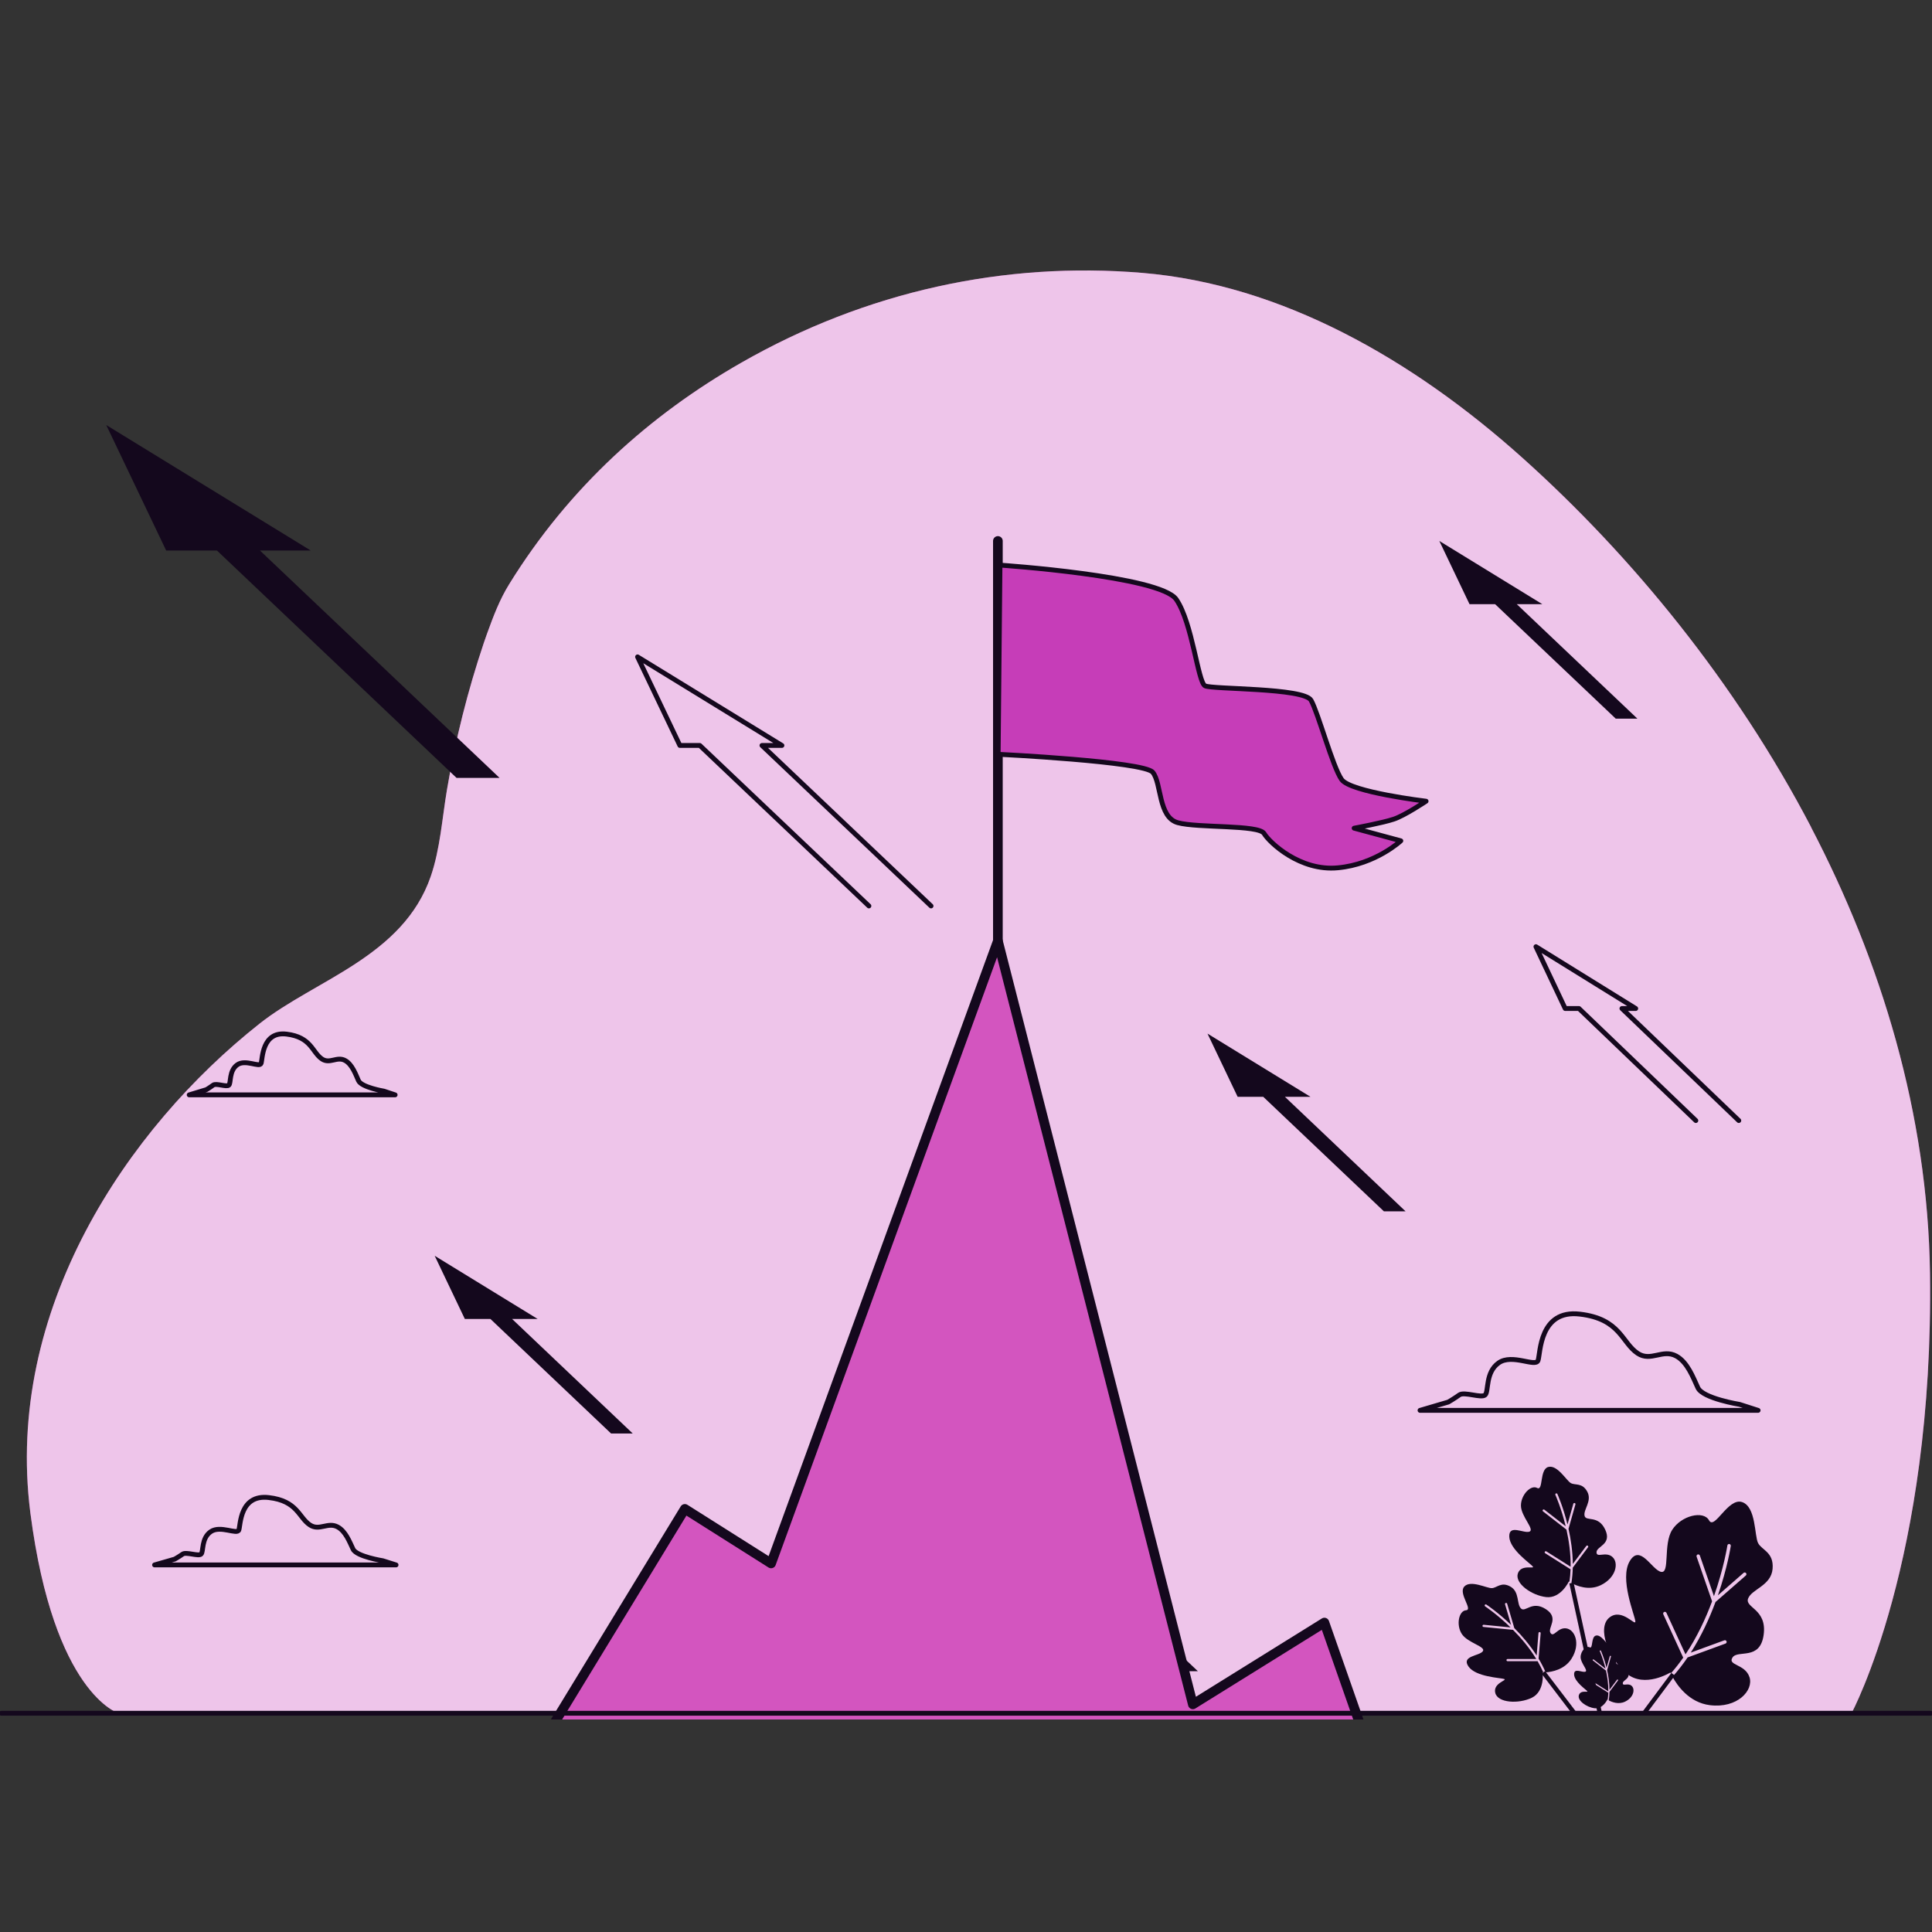 <svg width="200" height="200" viewBox="0 0 200 200" fill="none" xmlns="http://www.w3.org/2000/svg">
<rect x="0" y="0" width="200" height="200" fill="#333333" stroke="none"/>
<g clip-path="url(#clip0_2111_697)">
<path d="M187.482 85.619C179.658 70.633 168.905 57.532 157.618 47.41C146.199 37.168 132.643 29.456 118.271 28.251C103.988 27.051 89.662 30.151 76.719 37.556C67.325 42.93 58.933 50.397 52.706 60.482C51.711 62.096 51.094 63.74 50.422 65.588C50.306 65.914 50.19 66.24 50.08 66.566C48.425 71.486 47.145 76.559 46.269 81.757C45.771 84.715 45.563 87.907 44.592 90.722C41.733 99.024 32.639 101.414 26.888 105.953C13.124 116.817 0.463 135.636 3.141 156.585C3.144 156.611 3.147 156.636 3.15 156.662C5.587 175.411 12.291 177.358 12.291 177.358H191.666C191.666 177.358 200.198 161.53 199.792 131.825C199.566 115.295 194.735 99.529 187.476 85.626L187.482 85.619Z" fill="#C63DB8"/>
<path opacity="0.7" d="M187.482 85.619C179.658 70.633 168.905 57.532 157.618 47.41C146.199 37.168 132.643 29.456 118.271 28.251C103.988 27.051 89.662 30.151 76.719 37.556C67.325 42.93 58.933 50.397 52.706 60.482C51.711 62.096 51.094 63.74 50.422 65.588C50.306 65.914 50.19 66.24 50.08 66.566C48.425 71.486 47.145 76.559 46.269 81.757C45.771 84.715 45.563 87.907 44.592 90.722C41.733 99.024 32.639 101.414 26.888 105.953C13.124 116.817 0.463 135.636 3.141 156.585C3.144 156.611 3.147 156.636 3.15 156.662C5.587 175.411 12.291 177.358 12.291 177.358H191.666C191.666 177.358 200.198 161.53 199.792 131.825C199.566 115.295 194.735 99.529 187.476 85.626L187.482 85.619Z" fill="white"/>
<path d="M180.092 145.384C180.092 145.384 176.275 144.77 175.765 143.663C175.257 142.563 174.681 141.008 173.528 140.38C172.108 139.605 170.901 141.013 169.527 140.095C167.871 138.988 167.746 136.528 163.545 136.037C159.345 135.544 159.473 140.095 159.218 140.835C158.963 141.572 156.544 140.098 155.146 141.081C153.745 142.065 154.128 144.033 153.745 144.402C153.363 144.772 151.582 144.033 151.072 144.402C150.562 144.772 149.926 145.14 149.926 145.14L147 146H182L180.092 145.386V145.384Z" stroke="#14081D" stroke-width="0.5" stroke-linecap="round" stroke-linejoin="round"/>
<path d="M39.743 112.953C39.743 112.953 37.42 112.566 37.109 111.867C36.801 111.171 36.449 110.192 35.746 109.793C34.881 109.305 34.146 110.192 33.31 109.614C32.301 108.915 32.224 107.362 29.667 107.05C27.108 106.738 27.186 109.614 27.03 110.079C26.874 110.544 25.401 109.614 24.548 110.235C23.695 110.856 23.928 112.101 23.695 112.332C23.462 112.566 22.378 112.098 22.067 112.332C21.755 112.566 21.369 112.797 21.369 112.797L19.585 113.34H40.905L39.743 112.953Z" stroke="#14081D" stroke-width="0.5" stroke-linecap="round" stroke-linejoin="round"/>
<path d="M39.635 161.568C39.635 161.568 36.909 161.139 36.545 160.364C36.181 159.594 35.771 158.507 34.947 158.067C33.933 157.525 33.071 158.511 32.09 157.867C30.908 157.093 30.816 155.371 27.816 155.026C24.816 154.681 24.906 157.867 24.726 158.384C24.544 158.901 22.818 157.867 21.816 158.557C20.817 159.246 21.088 160.624 20.817 160.881C20.545 161.139 19.272 160.624 18.908 160.881C18.544 161.139 18.091 161.398 18.091 161.398L16 162H41L39.637 161.57L39.635 161.568Z" stroke="#14081D" stroke-width="0.5" stroke-linecap="round" stroke-linejoin="round"/>
<path d="M96.382 93.785L78.878 77.169H80.945L66 68L70.378 77.169H72.445L89.949 93.785" stroke="#14081D" stroke-width="0.5" stroke-linecap="round" stroke-linejoin="round"/>
<path d="M180 116L167.901 104.4H169.33L159 98L162.026 104.4H163.455L175.553 116" stroke="#14081D" stroke-width="0.5" stroke-linecap="round" stroke-linejoin="round"/>
<path d="M159.661 62.544L149 56L152.124 62.544H154.773L167.262 74.395H169.504L157.016 62.544H159.661Z" fill="#14081D"/>
<path d="M135.661 113.541L125 107L128.121 113.541H130.77L143.259 125.395H145.502L133.013 113.541H135.661Z" fill="#14081D"/>
<path d="M110.561 156.889L96 148L100.263 156.889H103.881L120.937 173H124L106.943 156.889H110.561Z" fill="#14081D"/>
<path d="M55.661 136.541L45 130L48.121 136.541H50.77L63.259 148.395H65.501L53.013 136.541H55.661Z" fill="#14081D"/>
<path d="M32.173 56.992L11 44L17.203 56.992H22.46L47.262 80.528H51.715L26.913 56.992H32.173Z" fill="#14081D"/>
<path d="M162.124 168.566C161.227 168.458 160.838 169.571 160.505 169.037C160.172 168.503 161.461 167.497 160.016 166.573C158.575 165.649 157.902 166.975 157.443 166.501C156.986 166.028 157.315 164.791 156.363 164.247C155.409 163.704 154.966 164.38 154.438 164.403C153.909 164.426 152.249 163.529 151.588 164.234C150.924 164.937 152.51 166.641 151.765 166.693C151.021 166.742 150.717 168.198 151.322 169.14C151.927 170.083 153.875 170.454 153.495 170.946C153.115 171.437 151.255 171.408 152.013 172.508C152.771 173.608 155.344 173.68 155.713 173.81C156.084 173.941 154.528 174.227 154.791 175.257C155.054 176.287 157.191 176.413 158.568 175.753C159.942 175.091 159.695 173.13 159.695 173.13C159.695 173.13 159.722 173.13 159.764 173.13C159.589 172.729 159.387 172.339 159.168 171.962C159.162 171.962 159.155 171.967 159.148 171.967H156.062C155.999 171.967 155.949 171.917 155.949 171.854C155.949 171.791 155.999 171.741 156.062 171.741H159.036C158.329 170.581 157.457 169.557 156.626 168.721L153.567 168.422C153.506 168.415 153.459 168.361 153.466 168.298C153.473 168.237 153.529 168.194 153.59 168.196L156.372 168.469C154.98 167.114 153.767 166.307 153.743 166.292C153.691 166.258 153.675 166.188 153.709 166.136C153.743 166.084 153.812 166.071 153.864 166.102C153.887 166.118 155.059 166.893 156.428 168.21L155.803 166.078C155.785 166.019 155.819 165.956 155.88 165.938C155.938 165.92 156.001 165.954 156.019 166.014L156.759 168.536C157.549 169.33 158.377 170.29 159.074 171.379L159.263 169.055C159.267 168.992 159.324 168.947 159.384 168.951C159.447 168.956 159.492 169.01 159.488 169.073L159.274 171.701C159.546 172.154 159.794 172.629 160.005 173.121C160.613 173.08 161.969 172.857 162.698 171.685C163.654 170.146 163.024 168.676 162.126 168.568L162.124 168.566Z" fill="#14081D"/>
<path d="M166.893 161.153C166.191 160.583 165.269 161.315 165.271 160.686C165.273 160.057 166.898 159.895 166.169 158.342C165.44 156.789 164.167 157.551 164.032 156.907C163.897 156.262 164.835 155.39 164.317 154.423C163.8 153.456 163.064 153.787 162.606 153.526C162.147 153.262 161.22 151.617 160.284 151.858C159.348 152.099 159.782 154.387 159.126 154.033C158.469 153.677 157.438 154.747 157.447 155.868C157.459 156.988 158.907 158.344 158.325 158.556C157.742 158.768 156.183 157.749 156.24 159.084C156.296 160.418 158.433 161.856 158.676 162.162C158.919 162.471 157.452 161.881 157.126 162.893C156.8 163.905 158.541 165.155 160.057 165.329C161.573 165.505 162.408 163.713 162.408 163.713C162.408 163.713 162.43 163.729 162.466 163.751C162.531 163.316 162.57 162.881 162.583 162.446C162.576 162.444 162.57 162.442 162.565 162.44L159.956 160.79C159.904 160.756 159.888 160.686 159.92 160.634C159.953 160.583 160.023 160.567 160.075 160.598L162.59 162.187C162.61 160.828 162.417 159.496 162.16 158.344L159.733 156.458C159.683 156.42 159.674 156.35 159.713 156.3C159.751 156.251 159.821 156.246 159.87 156.28L162.079 157.997C161.623 156.106 161.026 154.777 161.015 154.75C160.99 154.693 161.015 154.626 161.071 154.601C161.128 154.576 161.195 154.601 161.22 154.657C161.231 154.682 161.809 155.967 162.266 157.81L162.871 155.671C162.889 155.611 162.95 155.577 163.01 155.595C163.069 155.611 163.105 155.674 163.087 155.735L162.372 158.263C162.617 159.356 162.806 160.612 162.815 161.903L164.212 160.037C164.25 159.988 164.32 159.978 164.369 160.015C164.419 160.053 164.43 160.123 164.392 160.172L162.813 162.282C162.801 162.812 162.756 163.346 162.673 163.873C163.208 164.164 164.475 164.7 165.714 164.096C167.341 163.305 167.593 161.725 166.891 161.155L166.893 161.153Z" fill="#14081D"/>
<path d="M168.895 174.505C168.504 174.187 167.989 174.595 167.991 174.243C167.991 173.891 168.9 173.801 168.493 172.936C168.085 172.068 167.375 172.494 167.298 172.134C167.222 171.773 167.746 171.288 167.458 170.747C167.17 170.207 166.758 170.394 166.502 170.247C166.245 170.101 165.728 169.181 165.206 169.316C164.684 169.451 164.927 170.729 164.56 170.529C164.194 170.33 163.618 170.928 163.625 171.552C163.631 172.176 164.439 172.934 164.115 173.053C163.789 173.173 162.921 172.602 162.952 173.348C162.983 174.094 164.176 174.894 164.313 175.068C164.448 175.239 163.629 174.91 163.447 175.476C163.265 176.039 164.236 176.738 165.082 176.837C165.928 176.934 166.394 175.936 166.394 175.936C166.394 175.936 166.407 175.945 166.425 175.956C166.461 175.715 166.481 175.469 166.49 175.228C166.486 175.228 166.484 175.228 166.479 175.223L165.022 174.304C164.992 174.286 164.983 174.248 165.001 174.218C165.019 174.189 165.058 174.18 165.087 174.198L166.49 175.086C166.502 174.326 166.394 173.585 166.25 172.94L164.896 171.888C164.869 171.868 164.864 171.827 164.884 171.8C164.905 171.773 164.945 171.768 164.972 171.789L166.205 172.747C165.951 171.692 165.618 170.948 165.611 170.934C165.597 170.903 165.611 170.865 165.642 170.851C165.674 170.838 165.712 170.851 165.726 170.883C165.732 170.896 166.054 171.613 166.31 172.643L166.648 171.448C166.657 171.415 166.693 171.397 166.724 171.406C166.758 171.415 166.776 171.451 166.767 171.482L166.367 172.893C166.504 173.504 166.61 174.205 166.614 174.926L167.395 173.885C167.415 173.858 167.455 173.853 167.482 173.871C167.509 173.891 167.516 173.932 167.496 173.959L166.614 175.136C166.607 175.431 166.583 175.728 166.538 176.024C166.837 176.186 167.543 176.486 168.236 176.148C169.145 175.706 169.284 174.825 168.893 174.507L168.895 174.505Z" fill="#14081D"/>
<path d="M181.103 173.614C180.662 172.244 178.8 172.42 179.349 171.583C179.895 170.747 182.199 171.942 182.572 169.242C182.946 166.542 180.588 166.449 180.966 165.473C181.344 164.497 183.346 164.153 183.497 162.413C183.647 160.673 182.376 160.479 181.994 159.731C181.612 158.982 181.798 155.985 180.345 155.496C178.89 155.004 177.491 158.43 176.921 157.387C176.355 156.343 174.056 156.873 173.102 158.374C172.148 159.875 172.904 162.94 171.943 162.717C170.983 162.494 169.791 159.783 168.709 161.61C167.629 163.438 169.233 167.207 169.291 167.829C169.35 168.451 167.903 166.391 166.596 167.454C165.287 168.518 166.524 171.696 168.391 173.244C170.258 174.793 172.92 173.132 172.92 173.132C172.92 173.132 172.935 173.172 172.965 173.231C173.426 172.71 173.853 172.16 174.251 171.595C174.245 171.586 174.238 171.579 174.233 171.57L172.184 167.107C172.144 167.017 172.184 166.911 172.272 166.871C172.362 166.83 172.467 166.871 172.508 166.959L174.483 171.259C175.686 169.465 176.58 167.527 177.234 165.769L175.632 161.146C175.601 161.054 175.65 160.95 175.743 160.918C175.835 160.887 175.934 160.939 175.97 161.029L177.428 165.234C178.456 162.32 178.811 160.03 178.818 159.985C178.831 159.888 178.924 159.821 179.02 159.834C179.119 159.85 179.184 159.94 179.171 160.037C179.164 160.08 178.825 162.291 177.837 165.147L180.494 162.825C180.568 162.76 180.68 162.769 180.746 162.843C180.811 162.918 180.804 163.03 180.728 163.096L177.587 165.841C176.969 167.511 176.134 169.345 175.03 171.076L178.503 169.805C178.595 169.771 178.696 169.821 178.732 169.911C178.766 170.004 178.719 170.107 178.627 170.141L174.699 171.579C174.227 172.275 173.707 172.947 173.138 173.578C173.599 174.43 174.823 176.244 176.996 176.517C179.846 176.875 181.549 174.991 181.108 173.621L181.103 173.614Z" fill="#14081D"/>
<path d="M170.47 177.356L173.381 173.452L173.021 173.182L169.91 177.356H170.47Z" fill="#14081D"/>
<path d="M165.845 177.356L162.896 163.822L162.458 163.919L165.384 177.356H165.845Z" fill="#14081D"/>
<path d="M163.274 177.356L159.943 172.99L159.585 173.263L162.707 177.356H163.274Z" fill="#14081D"/>
<path d="M145.45 191.81C134.924 197.062 123.062 200 110.503 200C89.842 200 71.054 192.028 57 178.994L70.895 156.2L79.824 161.844L103.301 97.401L123.483 176.434L137.101 167.968L145.45 191.81Z" fill="#D355BF" stroke="#14081D" stroke-linecap="round" stroke-linejoin="round"/>
<path d="M103.301 97.4V56" stroke="#14081D" stroke-linecap="round" stroke-linejoin="round"/>
<path d="M103.534 58.502C103.534 58.502 120.1 59.622 121.769 62.051C123.439 64.48 124.005 70.633 124.746 70.997C125.486 71.375 134.982 71.186 135.722 72.496C136.463 73.805 137.958 79.391 138.887 80.7C139.817 82.009 147.628 82.94 147.628 82.94C147.628 82.94 145.392 84.439 144.274 84.802C143.156 85.18 140.18 85.733 140.18 85.733L145.014 87.042C145.014 87.042 142.416 89.472 138.495 89.835C134.59 90.213 131.425 87.231 130.858 86.286C130.307 85.355 123.976 85.733 121.929 85.166C119.882 84.613 120.26 81.064 119.33 79.944C118.401 78.823 103.33 78.082 103.33 78.082L103.519 58.502H103.534Z" fill="#C63DB8" stroke="#14081D" stroke-width="0.5" stroke-linecap="round" stroke-linejoin="round"/>
<path d="M0.144 177.355H199.856" stroke="#14081D" stroke-width="0.5" stroke-linecap="round" stroke-linejoin="round"/>
</g>
<defs>
<clipPath id="clip0_2111_697">
<rect width="200" height="156" fill="white" transform="translate(0 22)"/>
</clipPath>
</defs>
</svg>
